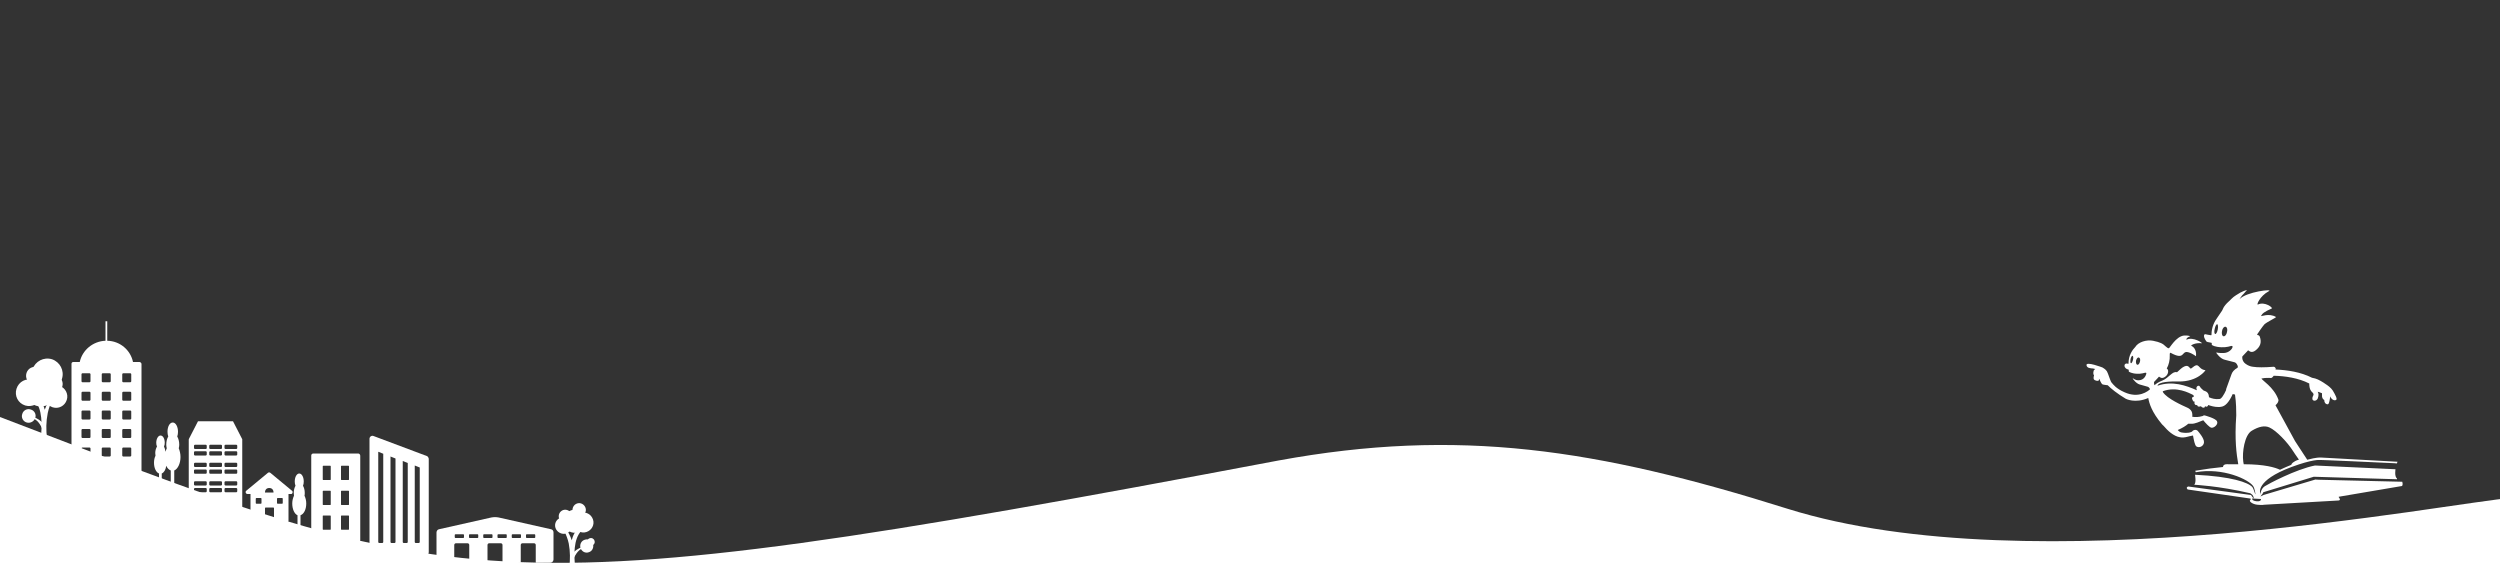 <?xml version="1.0" encoding="utf-8"?>
<!-- Generator: Adobe Illustrator 27.8.1, SVG Export Plug-In . SVG Version: 6.00 Build 0)  -->
<svg version="1.1" id="Lag_1" xmlns="http://www.w3.org/2000/svg" xmlns:xlink="http://www.w3.org/1999/xlink" x="0px" y="0px"
	 viewBox="0 0 1000 232.4" style="enable-background:new 0 0 1000 232.4;" xml:space="preserve">
<rect x="0" y="0" width="1000" height="232.4" fill="#333333" stroke="none"/>
<style type="text/css">
	.st0{display:none;fill:#009FE3;}
	.st1{fill:#FFFFFF;}
	.st2{fill-rule:evenodd;clip-rule:evenodd;fill:#FFFFFF;}
</style>
<circle class="st0" cx="610.9" cy="107" r="25.4"/>
<circle class="st0" cx="681.6" cy="107" r="25.4"/>
<path class="st1" d="M-6.3,164.4c190.9,72.8,193.2,81.1,517.7,19.8c72-13.2,127.3-4.7,203.6,19.3c98.4,30.8,264.9-2.6,290.2-4.4
	v37.3H-6.3"/>
<path class="st1" d="M960.9,192.7c0,0-32.4-0.8-33.3-0.8c-0.9,0-1.4-0.1-1.4-0.1l-20.8,6.2l-1.2,0.6l0.1-0.2c0.4-0.6,1-1.1,1-1.5
	l20.2-6.2l33.3,1l0-0.3c-1.1-0.8-0.6-3.7-0.6-3.7l-32.2-1.5c-7.7,1.5-18.9,7.5-20.1,8.3c-1.7,1.1-1.7,3.3-1.8,3.4l0-0.3l0-0.3
	c0,0-2.2-5,12.5-10.5c8.6-3.2,11.3-2.8,11.3-2.8c-0.3-0.1,24.5,1,30.1,1.3l0.7,0.1c0,0,0.4-0.8,0.3-0.7l-30.8-1.7
	c0,0-1.7-0.1-5.3,0.9c-1-1.6-4.9-7.4-4.9-7.5c-2.6-4.7-6-11-7.8-14.3c0.9-0.8,1.4-1.7,1.1-2.4c-1.8-4.9-6.7-7.7-6.7-8.3
	c0,0,1.3-0.2,1.3-0.2c0.5,0,1.8-0.1,2.4,0c0.4,0.1,1-0.6,1.2-0.9c4.6,0.1,9.9,0.9,14.2,3.1c0,2.5,0.9,3.2,1.1,3.4
	c0.4,0.4,0.9,0.8,0.4,1.6c0,0-0.4,0.7-0.2,1.4c0.2,0.6,1.5,0.8,2.1-0.4c0.5-1.3,0.3-2.3,0-2.6c-0.2-0.3,1.2,0.3,1.7,0.5
	c0,0.2,0,0.4,0,0.6c-0.1,1.1,0.3,1.8,0.9,2.1c0,1,0.5,1.6,1.1,1.7c0.7,0.2,0.9-0.6,1.2-2.5c0-0.3,0.1-0.5,0.1-0.7
	c0,0.1,0.1,0.2,0.1,0.3c0.6,1.2,1.6,1.5,2.2,1.2c0.7-0.3-0.3-2.1-1.3-3.8c-0.7-1.1-2.1-2.1-2.9-2.6c-0.8-0.6-2.9-1.9-4.1-2.2
	c-0.4-0.1-0.8-0.2-1.3-0.3c-4.5-2.3-9.9-3.1-14.6-3.3l0.1-0.4c0,0-0.3-0.7-0.8-0.7c-3.8,0.3-6.5,0.3-8.4,0c-0.9-0.1-1.9-0.5-2.6-1
	c-0.1-0.1-0.2-0.1-0.3-0.2c-0.4-0.3-0.7-0.6-0.9-1l-0.1-0.2c-0.2-0.4-0.3-0.8-0.3-1.2c0-0.3,0-0.6,0.2-0.7c0.4-0.4,1.1-1.2,1.8-1.9
	c0,0,0,0,0,0c0-0.1,0.3-0.4,0.5-0.3c0.2,0.1,1.2,1.3,2.9-0.1c1.7-1.4,2.5-3,1.6-5.5c0,0,0,0,0,0c0,0-0.3-0.6-0.9-0.6
	c0,0-0.1,0-0.1,0c0-0.1,0-0.1,0-0.3c0,0,2.2-3.3,2.9-4c1.3-1.1,4.8-2.7,4.6-2.9c-2.8-1.7-6.1-0.1-6-0.4c0.5-1,1.3-1.7,4.3-3
	c0.6-0.3-2.8-2.9-5.5-1.6c-0.8,0.4,0.7-3.4,4.3-5.3c2.2-1.1-9.1,0.2-11.7,3.2c0,0,1-1.7,1.6-2.1c0,0,1.4-1.6,1.4-1.6
	c-0.6,0.1-2.1,0.7-2.6,1c-3.2,1.9-2.7,1.7-4.6,3.5c-2.5,2.2-2.5,3.5-2.8,3.8c0,0-1.9,2.8-1.9,2.8c-1.1,1.5-2.3,3.7-2.3,6.8
	c0,0,0,0.2-0.2,0.2c-0.3,0-2.2-0.4-2.2-0.4s-0.6-0.2-0.6,0.7c0,0.9,0.9,2.1,0.9,2.1s0.1,0.2,0.5,0.3c0.3,0.1,1.5,0.3,1.5,0.3
	s0.2,0,0.2,0.2c0,0.2,0,0.5,0,0.5s0,0.1,0.1,0.2c0.1,0.1,1.1,0.8,3.8,0.9c2.1,0.1,3.7-0.5,3.8-0.5c0,0,0,0,0,0c0,0,0.8-0.2,0.6,0.5
	c-0.2,0.8-1.5,2.2-3.4,2.3c-1.9,0.1-3-0.2-3-0.2s-0.1,0.1-0.1,0.1c0,0.1,1.6,2.4,3.4,2.8c1.8,0.5,3.9,1,3.9,1s0.5,0.1,0.9,0.7
	c0.4,0.6,0.5,1,0.4,1.2c0,0,0,0.3-0.1,0.3c-1.4,0.8-2.1,1.7-2.4,2.6l-2.2,6.1c0,0,0,0,0.1,0.1c-1,2.2-2,3.7-2.7,3.7
	c-1.7,0.2-3.1-0.2-4.2-0.7l-0.1-0.7c-0.1-0.8-0.6-1.4-1.3-1.7c-0.5-0.2-0.9-0.3-1-0.5c-1-0.9-0.9-0.8-1.2-1.3c-0.5-1-1.9,0-1.3,1.2
	c0,0,0,0.1,0,0.2c-4.2-1.9-9.8-3.9-15.7-1.8c0,0,0,0,0,0c0,0,0,0,0,0c0.3-1.6,5.2-1.8,8.4-1.7c7.8,0.1,10.8-4.5,10.8-4.5
	c-3.4-0.5-2.2-3.7-5.6-0.8c-0.8,0.7-0.8-1.7-2.9-0.7c-0.9,0.4-1.7,1.2-2.9,2.3c-1.8-0.6-3.2,2.2-5.8,3.3c-1.6,0.6-2.6,1.3-3.2,1.9
	c-0.1-0.3-0.2-0.6-0.2-0.9c0-0.2,0-0.5,0.2-0.6c0.3-0.3,0.9-1,1.5-1.6c0,0,0,0,0,0c0,0,0.2-0.4,0.4-0.3c0.2,0.1,1,1.1,2.5-0.1
	c1.2-0.9,1.4-2.7,0.5-3.2c0.8-1.4,1.3-3.4,1.2-5.3c0-0.1,0-0.2,0-0.2s-0.1-0.7,0.3-0.8c6,3.3,4.2-1,7.1-0.2c1.8,0.5,3,1.6,3.1,1.6
	c0.3-2.8-1.2-3.9-1.9-4.2c-0.3-0.1,1.4-1.3,4.2-1c0.7,0.1-3.5-2.8-6.1-1.4c0,0-0.4-0.7,1.5-1.4c0.1,0-0.9-0.4-2.4-0.3
	c-3.4,0.3-5.9,5.3-6.2,5.1c-0.5,0-0.6-0.3-1.2-0.7c-1.1-1.1-2.1-1.7-5.1-2.3c-2.6-0.5-5.9,0.5-7.1,2.5c-1.1,1.1-2.7,3.3-2.7,6.6
	c0,0,0,0.2-0.2,0.1c-0.2,0-0.2,0-0.5-0.1c-0.3,0-0.9,0.1-0.9,0.9c0,0.8,0.8,1.4,1.5,1.5c0,0,0.2,0,0.2,0.3c0,0.1,0,0.4,0,0.4
	s0,0.1,0.1,0.2c0.1,0,0.9,0.7,3.2,0.8c1.7,0.1,3.1-0.4,3.2-0.4c0,0,0,0,0,0c0,0,0.7-0.2,0.5,0.5c-0.2,0.7-0.9,2.4-2.9,2.5
	c-1.6,0.1-2.4-0.8-2.4-0.8s-0.1,0-0.1,0.1c0,0.1,1.3,2,2.8,2.4c1.5,0.4,3.2,0.9,3.2,0.9s0.4,0.1,0.7,0.6c0.1,0.2,0.2,0.3,0.2,0.4
	c-0.7,0.7-4.5,3.8-10.2,1.2c-3.4-1.5-4.5-3.1-5.1-3.8l0,0c-0.4-0.2-1.4-3.5-1.5-3.6c-0.4-1-0.5-1.1-0.7-1.3c0-0.1-0.1-0.1-0.1-0.1
	c-0.1-0.3-1.4-1.1-1.4-1.1s-6.7-2.6-6.4-0.9c0.2,1.2,1.6,1.2,2.6,1.3l0.9,0.2c-0.3,0.2-0.5,0.4-0.6,0.6c-0.1,0.4-0.4,1.3,0.1,1.9
	c0,0,0,0.1,0,0.1c-0.1,0.4-0.5,1.5,0.4,1.9c0.9,0.4,1.6,0.3,1.6-0.2c0-0.1,0-0.3-0.1-0.4c0.1,0,0.1,0.1,0.2,0.1
	c0.2,0.1,0.6,1.8,1.4,2.2c0.2,0.1,1.4,0.2,2,0.3c1.1,1.2,4,3.5,7.2,5.4c0,0,3.7,2,9-0.3c0,0,0,0,0,0c0.4,2.2,1.4,5.6,5.4,10.4
	c0.2,0.3,0.5,0.5,0.7,0.7c1.6,1.9,4,4.2,6.6,4.6c0.7,0.1,0.6,0.1,1.2,0.1c1.5-0.1,1.8-0.4,4-0.8c0.3,1.6,0.7,4,1.4,4.4
	c1.1,0.7,2.9-0.1,3-1.7c0.1-1.6-2.3-4.3-2.3-4.3c-0.5-0.8-1.6-0.9-2.4-0.1c0,0,0,0,0,0.1c-0.5,0.3-1.6,0.8-4.2,0.4
	c-0.7-0.1-1.2-0.5-1.6-1c1.9-0.8,3.3-1.7,4.2-2.5c0.4,0,0.8,0,1.2,0c1.5,0.1,3.4-0.9,4.8-1.4c0.9,1.1,2.5,2.9,3.3,3
	c1.1,0.1,2.8-1.4,2.2-2.6c-0.6-1.2-4.8-2.3-4.8-2.3c-0.4-0.1-0.7,0-0.9,0.2c-1.7,0.5-3.1,0.5-4.2,0.3c0.1-0.8,0-1.5-0.2-2
	c-0.3-0.7-1-1.3-1.7-1.6c-2-0.9-8.1-3.6-9.8-6.2c0-0.1-0.1-0.3-0.1-0.4c5.6-2.1,10.7,0.8,11.8,1.3c0.6,0.3,0.6,0.4,0.6,0.9
	c-0.4,0.1-0.8,0.3-0.7,0.6c0.1,0.6,0.5,1.4,0.9,1.4c0.1,0,0.2,0,0.3-0.1c0,0,0,0,0,0c-0.2,0.2-0.3,0.5-0.2,0.8
	c0.2,0.7,0.7,0.7,1.1,0.6c0,0.1,0,0.3,0.1,0.4c0.2,0.3,0.8,0.3,1.4,0.1c0.1,0.1,0.2,0.3,0.4,0.4c0.2,0.1,0.9,0.4,1.1-0.1
	c0-0.1,0.1-0.2,0.1-0.3c0.3,0.1,0.6,0.3,0.9,0.1c0.2-0.2,0.3-0.3,0.4-0.6c1.1,0.4,2.5,0.8,4,0.8c0.4,0,0.8,0,1.2-0.1
	c1.6-0.2,3.1-1.8,4.6-5.1c0.3,0.1,0.6,0.2,0.9,0.2c0.1,1.2,0.5,2.8,0.5,8.1c0,0.1,0,0.2,0,0.3c-0.7,9.8,0.1,15.4,0.8,19.5h-4
	c0,0-2.1-0.3-2.1,1.1c-3.3,0.3-6.9,0.8-11.1,1.5l0.2,0.6c10.8-2,21.3,2.9,23,5.6c0.6,0.9,1,3.4,0.8,3.2c-0.1-0.1-0.7-2.4-1.2-2.9
	c-1.6-1.8-8.2-4.2-22.9-4.9c0,0,0.6,3.1-0.3,4c0,0,9.6,0.4,22.4,3.4c0.1,0,0.8,0.6,0.9,0.7c0.2,0.2,0.5,0.9,0.5,1.2l-0.1,0.2l-1-1.4
	l-25.1-3.4c-1.2,0.4-0.2,1.2-0.2,1.2l24.9,3.6c0,0,0,0,0.1,0c0.3,0.1,0.3,0.3-0.1,0.7c-0.4,0.4,0.9,1.6,3,1.8c2.1,0.2,2.6,0,2.6,0
	s28.6-1.6,29.8-1.7c1.2-0.1,0.1-1.3,0.1-1.3l0-0.2c0,0,24.7-4.2,25.3-4.3C961.3,193.8,960.9,192.7,960.9,192.7 M887.1,131.8
	c-0.2,1.1-0.7,1.9-1,1.8c-0.4-0.1-0.5-1-0.2-2.1c0.2-1.1,0.7-1.9,1-1.8C887.2,129.8,887.3,130.8,887.1,131.8 M890.8,132.8
	c-0.2,1.1-0.8,1.8-1.4,1.7c-0.6-0.1-0.8-1.1-0.6-2.1c0.2-1.1,0.8-1.8,1.4-1.7C890.8,130.8,891.1,131.7,890.8,132.8 M853.2,143.9
	c-0.2,0.8-0.5,1.4-0.8,1.4c-0.3-0.1-0.3-0.7-0.2-1.6c0.2-0.8,0.5-1.4,0.8-1.4C853.3,142.4,853.4,143.1,853.2,143.9 M856,144.6
	c-0.2,0.8-0.6,1.4-1.1,1.3c-0.4-0.1-0.6-0.8-0.5-1.6c0.2-0.8,0.6-1.4,1.1-1.3C856,143.1,856.2,143.8,856,144.6 M897.5,185.7
	c0-0.2-0.1-0.3-0.1-0.5c0-0.2-0.1-0.4-0.1-0.6c0,0,0,0,0,0c-0.5-3.6,0.5-10.6,3.4-12.3c2.8-1.7,5.2-2.2,7.1-1.3
	c2.7,1.2,7.2,5.9,9.4,9.4c0,0,1.5,2.3,2.4,3.5c-0.1,0-0.1,0-0.2,0c-2,0.6-3.1,1.8-2.8,2c-1.4,0.6-3,1.2-4.6,2
	C910.1,187,905.9,185.7,897.5,185.7 M902.6,200.5c-1.9-0.2-1.8-1.1-1.8-1.1l3.6,0.2C904.4,199.7,904.5,200.7,902.6,200.5"/>
<path class="st2" d="M143.3,181.4h-18c-0.5,0-0.8,0.4-0.8,0.8V216c0,0.5,0.4,0.8,0.8,0.8h18c0.5,0,0.8-0.4,0.8-0.8v-33.7
	C144.1,181.8,143.7,181.4,143.3,181.4z M132.3,211.7c0,0.1-0.1,0.2-0.2,0.2h-2.8c-0.1,0-0.2-0.1-0.2-0.2v-5.3c0-0.1,0.1-0.2,0.2-0.2
	h2.8c0.1,0,0.2,0.1,0.2,0.2V211.7z M132.3,201.8c0,0.1-0.1,0.2-0.2,0.2h-2.8c-0.1,0-0.2-0.1-0.2-0.2v-5.3c0-0.1,0.1-0.2,0.2-0.2h2.8
	c0.1,0,0.2,0.1,0.2,0.2V201.8z M132.3,191.8c0,0.1-0.1,0.2-0.2,0.2h-2.8c-0.1,0-0.2-0.1-0.2-0.2v-5.3c0-0.1,0.1-0.2,0.2-0.2h2.8
	c0.1,0,0.2,0.1,0.2,0.2V191.8z M139.6,211.7c0,0.1-0.1,0.2-0.2,0.2h-2.8c-0.1,0-0.2-0.1-0.2-0.2v-5.3c0-0.1,0.1-0.2,0.2-0.2h2.8
	c0.1,0,0.2,0.1,0.2,0.2V211.7z M139.6,201.8c0,0.1-0.1,0.2-0.2,0.2h-2.8c-0.1,0-0.2-0.1-0.2-0.2v-5.3c0-0.1,0.1-0.2,0.2-0.2h2.8
	c0.1,0,0.2,0.1,0.2,0.2V201.8z M139.6,191.8c0,0.1-0.1,0.2-0.2,0.2h-2.8c-0.1,0-0.2-0.1-0.2-0.2v-5.3c0-0.1,0.1-0.2,0.2-0.2h2.8
	c0.1,0,0.2,0.1,0.2,0.2V191.8z"/>
<path class="st2" d="M170.7,182.4l-21.3-8c-0.8-0.3-1.6,0.3-1.6,1.1v45.4c0,0.7,0.5,1.2,1.2,1.2h21.3c0.7,0,1.2-0.5,1.2-1.2v-37.4
	C171.4,183,171.1,182.5,170.7,182.4z M153.3,216.8c0,0.2-0.2,0.4-0.4,0.4h-1.2c-0.2,0-0.4-0.2-0.4-0.4v-36.1l2,0.8V216.8z
	 M158.2,216.8c0,0.2-0.2,0.4-0.4,0.4h-1.2c-0.2,0-0.4-0.2-0.4-0.4v-34.2l2,0.8V216.8z M163.1,216.8c0,0.2-0.2,0.4-0.4,0.4h-1.2
	c-0.2,0-0.4-0.2-0.4-0.4v-32.4l2,0.8V216.8z M167.9,216.8c0,0.2-0.2,0.4-0.4,0.4h-1.2c-0.2,0-0.4-0.2-0.4-0.4v-30.6l2,0.8V216.8z"/>
<path class="st1" d="M220.4,211.7l-20.9-4.7c-1-0.2-2-0.2-3,0l-20.9,4.7c-0.6,0.1-1,0.7-1,1.3v10.8c0,0.7,0.6,1.3,1.3,1.3h5.8V218
	c0-0.4,0.3-0.7,0.7-0.7h4.6c0.4,0,0.7,0.3,0.7,0.7v7.1h7.3V218c0-0.4,0.3-0.7,0.7-0.7h4.6c0.4,0,0.7,0.3,0.7,0.7v7.1h7.3V218
	c0-0.4,0.3-0.7,0.7-0.7h4.6c0.4,0,0.7,0.3,0.7,0.7v7.1h5.8c0.7,0,1.3-0.6,1.3-1.3V213C221.4,212.3,221,211.8,220.4,211.7z
	 M185.6,214.9c0,0.2-0.2,0.3-0.3,0.3h-3.1c-0.2,0-0.3-0.2-0.3-0.3V214c0-0.2,0.2-0.3,0.3-0.3h3.1c0.2,0,0.3,0.2,0.3,0.3V214.9z
	 M191.3,214.9c0,0.2-0.2,0.3-0.3,0.3h-3.1c-0.2,0-0.3-0.2-0.3-0.3V214c0-0.2,0.2-0.3,0.3-0.3h3.1c0.2,0,0.3,0.2,0.3,0.3V214.9z
	 M197,214.9c0,0.2-0.2,0.3-0.3,0.3h-3.1c-0.2,0-0.3-0.2-0.3-0.3V214c0-0.2,0.2-0.3,0.3-0.3h3.1c0.2,0,0.3,0.2,0.3,0.3V214.9z
	 M202.7,214.9c0,0.2-0.2,0.3-0.3,0.3h-3.1c-0.2,0-0.3-0.2-0.3-0.3V214c0-0.2,0.2-0.3,0.3-0.3h3.1c0.2,0,0.3,0.2,0.3,0.3V214.9z
	 M208.4,214.9c0,0.2-0.2,0.3-0.3,0.3H205c-0.2,0-0.3-0.2-0.3-0.3V214c0-0.2,0.2-0.3,0.3-0.3h3.1c0.2,0,0.3,0.2,0.3,0.3V214.9z
	 M214.1,214.9c0,0.2-0.2,0.3-0.3,0.3h-3.1c-0.2,0-0.3-0.2-0.3-0.3V214c0-0.2,0.2-0.3,0.3-0.3h3.1c0.2,0,0.3,0.2,0.3,0.3V214.9z"/>
<g>
	<path class="st2" d="M222.2,211.2c-0.6-1.8,0.4-3.6,2.2-4.2c1.8-0.6,3.7,0.4,4.2,2.2c0.6,1.8-0.4,3.7-2.2,4.2
		C224.7,213.9,222.8,212.9,222.2,211.2L222.2,211.2z"/>
	<path class="st2" d="M229.6,210.2c-0.7-2.1,0.5-4.3,2.6-5c2.1-0.7,4.3,0.5,5,2.6c0.7,2.1-0.5,4.3-2.6,5
		C232.5,213.5,230.3,212.3,229.6,210.2L229.6,210.2z"/>
	<path class="st2" d="M223.6,207.3c-0.4-1.4,0.3-2.8,1.7-3.3c1.4-0.4,2.8,0.3,3.3,1.7c0.4,1.4-0.3,2.8-1.7,3.3
		C225.5,209.4,224,208.6,223.6,207.3L223.6,207.3z"/>
	<path class="st2" d="M225.5,209.9c-0.8-2.4,0.6-5,3-5.8c2.4-0.8,5,0.6,5.8,3c0.8,2.4-0.6,5-3,5.8
		C228.9,213.7,226.3,212.3,225.5,209.9L225.5,209.9z"/>
	<path class="st2" d="M229.1,204.8c-0.4-1.4,0.3-2.9,1.7-3.4c1.4-0.5,2.9,0.3,3.4,1.7c0.5,1.4-0.3,2.9-1.7,3.4
		C231.1,207,229.6,206.2,229.1,204.8L229.1,204.8z"/>
	<path class="st2" d="M229.6,223.1c1.3-2.6,2.5-3.8,5.1-4.3l-0.2-0.3c-2.3,0.4-3.2,0.8-5,2.3L229.6,223.1z"/>
	<path class="st2" d="M232.2,219.2c-0.4-1.4,0.3-2.9,1.7-3.3c1.4-0.5,2.9,0.3,3.3,1.7c0.4,1.4-0.3,2.9-1.7,3.3
		C234.1,221.4,232.7,220.6,232.2,219.2L232.2,219.2z"/>
	<path class="st2" d="M234.9,217.2c-0.3-0.8,0.2-1.7,1-1.9c0.8-0.3,1.7,0.2,1.9,1c0.3,0.8-0.2,1.7-1,1.9
		C236.1,218.4,235.2,218,234.9,217.2L234.9,217.2z"/>
	<path class="st2" d="M227.7,227h2.4c-0.6-4.9-0.7-11.4,2.4-14.6c0.6-0.7,0.1-1.9-0.8-1.2c-0.7,0.5-2.2,1.6-3,4.9
		c-1.2-3.7-3.7-6.5-4.3-6.1c0.4,0.8,2.3,3.7,3.1,7.4C228.1,220.6,228.1,223.8,227.7,227z"/>
</g>
<path class="st2" d="M116.8,196.3l-8.7-7.2c-0.3-0.2-0.6-0.2-0.9,0l-8.7,7.2c-0.5,0.4-0.2,1.3,0.5,1.3h1.2v10.7
	c0,0.5,0.4,0.9,0.9,0.9h4.9v-5.9c0-0.2,0.1-0.3,0.3-0.3h3c0.2,0,0.3,0.1,0.3,0.3v5.9h4.9c0.5,0,0.9-0.4,0.9-0.9v-10.7h1.2
	C117,197.5,117.3,196.7,116.8,196.3z M104.6,201.2c0,0.2-0.1,0.3-0.3,0.3h-1.7c-0.2,0-0.3-0.1-0.3-0.3v-1.7c0-0.2,0.1-0.3,0.3-0.3
	h1.7c0.2,0,0.3,0.1,0.3,0.3V201.2z M109.4,197H106c0-0.1,0-0.1,0-0.2c0-0.6,0.4-1.6,1.7-1.6c1.3,0,1.7,1,1.7,1.6
	C109.4,196.9,109.4,196.9,109.4,197z M113.1,201.2c0,0.2-0.1,0.3-0.3,0.3h-1.7c-0.2,0-0.3-0.1-0.3-0.3v-1.7c0-0.2,0.1-0.3,0.3-0.3
	h1.7c0.2,0,0.3,0.1,0.3,0.3V201.2z"/>
<path class="st2" d="M122.5,201.4c0-1.2-0.3-2.3-0.7-3.1c0.1-0.4,0.1-0.8,0.1-1.2c0-1.1-0.3-2.1-0.7-2.8c0.2-0.5,0.3-1,0.3-1.7
	c0-1.8-0.8-3.2-1.8-3.2s-1.8,1.4-1.8,3.2c0,0.6,0.1,1.2,0.3,1.7c-0.4,0.7-0.7,1.7-0.7,2.8c0,0.4,0.1,0.8,0.1,1.2
	c-0.4,0.8-0.7,1.9-0.7,3.1c0,2.3,0.9,4.2,2.1,4.7v4.8h1.2v-4.8C121.6,205.6,122.5,203.7,122.5,201.4z"/>
<path class="st2" d="M96.8,175.5l-3.6-7h-3.5h-7h-3.5l-3.6,7c0,0.1-0.1,0.2-0.1,0.3v27.1c0,0.4,0.3,0.7,0.7,0.7h20
	c0.4,0,0.7-0.3,0.7-0.7v-27.1C96.9,175.7,96.9,175.6,96.8,175.5z M82.7,196.5c0,0.2-0.2,0.4-0.4,0.4H78c-0.2,0-0.4-0.2-0.4-0.4v-0.9
	c0-0.2,0.2-0.4,0.4-0.4h4.3c0.2,0,0.4,0.2,0.4,0.4V196.5z M82.7,193.8c0,0.2-0.2,0.4-0.4,0.4H78c-0.2,0-0.4-0.2-0.4-0.4v-0.9
	c0-0.2,0.2-0.4,0.4-0.4h4.3c0.2,0,0.4,0.2,0.4,0.4V193.8z M82.7,189.1c0,0.2-0.2,0.4-0.4,0.4H78c-0.2,0-0.4-0.2-0.4-0.4v-0.9
	c0-0.2,0.2-0.4,0.4-0.4h4.3c0.2,0,0.4,0.2,0.4,0.4V189.1z M82.7,186.4c0,0.2-0.2,0.4-0.4,0.4H78c-0.2,0-0.4-0.2-0.4-0.4v-0.9
	c0-0.2,0.2-0.4,0.4-0.4h4.3c0.2,0,0.4,0.2,0.4,0.4V186.4z M82.7,181.8c0,0.2-0.2,0.4-0.4,0.4H78c-0.2,0-0.4-0.2-0.4-0.4v-0.9
	c0-0.2,0.2-0.4,0.4-0.4h4.3c0.2,0,0.4,0.2,0.4,0.4V181.8z M82.7,179.2c0,0.2-0.2,0.4-0.4,0.4H78c-0.2,0-0.4-0.2-0.4-0.4v-0.9
	c0-0.2,0.2-0.4,0.4-0.4h4.3c0.2,0,0.4,0.2,0.4,0.4V179.2z M88.8,196.5c0,0.2-0.2,0.4-0.4,0.4h-4.3c-0.2,0-0.4-0.2-0.4-0.4v-0.9
	c0-0.2,0.2-0.4,0.4-0.4h4.3c0.2,0,0.4,0.2,0.4,0.4V196.5z M88.8,193.8c0,0.2-0.2,0.4-0.4,0.4h-4.3c-0.2,0-0.4-0.2-0.4-0.4v-0.9
	c0-0.2,0.2-0.4,0.4-0.4h4.3c0.2,0,0.4,0.2,0.4,0.4V193.8z M88.8,189.1c0,0.2-0.2,0.4-0.4,0.4h-4.3c-0.2,0-0.4-0.2-0.4-0.4v-0.9
	c0-0.2,0.2-0.4,0.4-0.4h4.3c0.2,0,0.4,0.2,0.4,0.4V189.1z M88.8,186.4c0,0.2-0.2,0.4-0.4,0.4h-4.3c-0.2,0-0.4-0.2-0.4-0.4v-0.9
	c0-0.2,0.2-0.4,0.4-0.4h4.3c0.2,0,0.4,0.2,0.4,0.4V186.4z M88.8,181.8c0,0.2-0.2,0.4-0.4,0.4h-4.3c-0.2,0-0.4-0.2-0.4-0.4v-0.9
	c0-0.2,0.2-0.4,0.4-0.4h4.3c0.2,0,0.4,0.2,0.4,0.4V181.8z M88.8,179.2c0,0.2-0.2,0.4-0.4,0.4h-4.3c-0.2,0-0.4-0.2-0.4-0.4v-0.9
	c0-0.2,0.2-0.4,0.4-0.4h4.3c0.2,0,0.4,0.2,0.4,0.4V179.2z M94.9,196.5c0,0.2-0.2,0.4-0.4,0.4h-4.3c-0.2,0-0.4-0.2-0.4-0.4v-0.9
	c0-0.2,0.2-0.4,0.4-0.4h4.3c0.2,0,0.4,0.2,0.4,0.4V196.5z M94.9,193.8c0,0.2-0.2,0.4-0.4,0.4h-4.3c-0.2,0-0.4-0.2-0.4-0.4v-0.9
	c0-0.2,0.2-0.4,0.4-0.4h4.3c0.2,0,0.4,0.2,0.4,0.4V193.8z M94.9,189.1c0,0.2-0.2,0.4-0.4,0.4h-4.3c-0.2,0-0.4-0.2-0.4-0.4v-0.9
	c0-0.2,0.2-0.4,0.4-0.4h4.3c0.2,0,0.4,0.2,0.4,0.4V189.1z M94.9,186.4c0,0.2-0.2,0.4-0.4,0.4h-4.3c-0.2,0-0.4-0.2-0.4-0.4v-0.9
	c0-0.2,0.2-0.4,0.4-0.4h4.3c0.2,0,0.4,0.2,0.4,0.4V186.4z M94.9,181.8c0,0.2-0.2,0.4-0.4,0.4h-4.3c-0.2,0-0.4-0.2-0.4-0.4v-0.9
	c0-0.2,0.2-0.4,0.4-0.4h4.3c0.2,0,0.4,0.2,0.4,0.4V181.8z M94.9,179.2c0,0.2-0.2,0.4-0.4,0.4h-4.3c-0.2,0-0.4-0.2-0.4-0.4v-0.9
	c0-0.2,0.2-0.4,0.4-0.4h4.3c0.2,0,0.4,0.2,0.4,0.4V179.2z"/>
<path class="st2" d="M71.5,179.3c0.1-0.4,0.2-0.9,0.2-1.4c0-1.3-0.3-2.4-0.8-3.3c0.2-0.6,0.3-1.2,0.3-1.9c0-2-0.9-3.7-2.1-3.7
	s-2.1,1.6-2.1,3.7c0,0.7,0.1,1.3,0.3,1.9c-0.5,0.8-0.8,2-0.8,3.3c0,0.5,0.1,0.9,0.2,1.4c-0.2,0.4-0.3,0.9-0.5,1.4
	c-0.1-0.8-0.3-1.5-0.6-2.1c0.2-0.4,0.3-0.9,0.3-1.5c0-1.6-0.7-2.9-1.7-2.9c-0.9,0-1.7,1.3-1.7,2.9c0,0.6,0.1,1.1,0.3,1.5
	c-0.4,0.7-0.7,1.6-0.7,2.6c0,0.4,0.1,0.7,0.1,1.1c-0.4,0.8-0.6,1.7-0.6,2.8c0,2.1,0.8,3.8,2,4.3v4.4h1.1v-4.4
	c0.9-0.4,1.6-1.5,1.8-3.1c0.4,1,1.1,1.6,1.8,1.9v5.6h1.4v-5.6c1.4-0.6,2.5-2.8,2.5-5.4C72.2,181.5,71.9,180.3,71.5,179.3z"/>
<g>
	<path class="st2" d="M26.7,160c0.8-2.4-0.6-4.9-2.9-5.7c-2.4-0.8-4.9,0.6-5.7,2.9c-0.8,2.4,0.6,4.9,2.9,5.7
		C23.4,163.7,25.9,162.4,26.7,160L26.7,160z"/>
	<path class="st2" d="M16.8,158.7c0.9-2.8-0.6-5.8-3.5-6.7c-2.8-0.9-5.8,0.6-6.7,3.5c-0.9,2.8,0.6,5.8,3.5,6.7
		C12.9,163,15.9,161.5,16.8,158.7L16.8,158.7z"/>
	<path class="st2" d="M24.9,154.7c0.6-1.9-0.4-3.8-2.3-4.4c-1.9-0.6-3.8,0.4-4.4,2.3c-0.6,1.9,0.4,3.8,2.3,4.4
		C22.3,157.5,24.3,156.5,24.9,154.7L24.9,154.7z"/>
	<path class="st2" d="M22.3,158.3c1-3.3-0.8-6.7-4-7.8c-3.3-1-6.7,0.8-7.8,4c-1,3.3,0.8,6.8,4,7.8C17.8,163.3,21.3,161.5,22.3,158.3
		L22.3,158.3z"/>
	<path class="st2" d="M17.4,151.4c0.6-1.9-0.5-3.9-2.3-4.5c-1.9-0.6-3.9,0.4-4.5,2.3c-0.6,1.9,0.4,3.9,2.3,4.5
		C14.8,154.4,16.8,153.3,17.4,151.4L17.4,151.4z"/>
	<path class="st2" d="M16.8,171.3c-1.3-2.8-2.6-3.9-5.3-4.5l0.2-0.3c2.4,0.4,3.3,0.8,5.2,2.4L16.8,171.3z"/>
	<path class="st2" d="M14.1,167.2c0.5-1.4-0.3-3-1.8-3.4c-1.4-0.5-3,0.3-3.4,1.8c-0.5,1.4,0.3,3,1.8,3.4
		C12.1,169.4,13.6,168.6,14.1,167.2L14.1,167.2z"/>
	<path class="st2" d="M18.8,175.3h-2.5c0.6-5.1,0.7-11.9-2.5-15.2c-0.7-0.7-0.1-2,0.9-1.3c0.7,0.5,2.3,1.7,3.2,5.1
		c1.3-3.8,3.9-6.8,4.4-6.4c-0.4,0.8-2.4,3.8-3.2,7.7C18.4,168.7,18.4,172,18.8,175.3z"/>
	<path class="st2" d="M24.8,151.5c1-3.3-0.8-6.7-4-7.8c-3.3-1-6.7,0.8-7.8,4c-1,3.3,0.8,6.8,4,7.8C20.2,156.5,23.7,154.8,24.8,151.5
		L24.8,151.5z"/>
</g>
<path class="st2" d="M55.8,144.8h-2.6c-1-4.8-5.2-8.4-10.3-8.5v-7.8h-0.7v7.8c-5.1,0.2-9.3,3.8-10.3,8.5h-2.6
	c-0.4,0-0.7,0.3-0.7,0.7v43.3c0,0.6,0.5,1.1,1.1,1.1h25.8c0.6,0,1.1-0.5,1.1-1.1v-43.3C56.5,145.2,56.2,144.8,55.8,144.8z
	 M36.2,182.2c0,0.2-0.2,0.4-0.4,0.4H33c-0.2,0-0.4-0.2-0.4-0.4v-2.8c0-0.2,0.2-0.4,0.4-0.4h2.8c0.2,0,0.4,0.2,0.4,0.4V182.2z
	 M36.2,174.8c0,0.2-0.2,0.4-0.4,0.4H33c-0.2,0-0.4-0.2-0.4-0.4V172c0-0.2,0.2-0.4,0.4-0.4h2.8c0.2,0,0.4,0.2,0.4,0.4V174.8z
	 M36.2,167.4c0,0.2-0.2,0.4-0.4,0.4H33c-0.2,0-0.4-0.2-0.4-0.4v-2.8c0-0.2,0.2-0.4,0.4-0.4h2.8c0.2,0,0.4,0.2,0.4,0.4V167.4z
	 M36.2,159.9c0,0.2-0.2,0.4-0.4,0.4H33c-0.2,0-0.4-0.2-0.4-0.4v-2.8c0-0.2,0.2-0.4,0.4-0.4h2.8c0.2,0,0.4,0.2,0.4,0.4V159.9z
	 M36.2,152.5c0,0.2-0.2,0.4-0.4,0.4H33c-0.2,0-0.4-0.2-0.4-0.4v-2.8c0-0.2,0.2-0.4,0.4-0.4h2.8c0.2,0,0.4,0.2,0.4,0.4V152.5z
	 M44.3,182.2c0,0.2-0.2,0.4-0.4,0.4h-2.8c-0.2,0-0.4-0.2-0.4-0.4v-2.8c0-0.2,0.2-0.4,0.4-0.4h2.8c0.2,0,0.4,0.2,0.4,0.4V182.2z
	 M44.3,174.8c0,0.2-0.2,0.4-0.4,0.4h-2.8c-0.2,0-0.4-0.2-0.4-0.4V172c0-0.2,0.2-0.4,0.4-0.4h2.8c0.2,0,0.4,0.2,0.4,0.4V174.8z
	 M44.3,167.4c0,0.2-0.2,0.4-0.4,0.4h-2.8c-0.2,0-0.4-0.2-0.4-0.4v-2.8c0-0.2,0.2-0.4,0.4-0.4h2.8c0.2,0,0.4,0.2,0.4,0.4V167.4z
	 M44.3,159.9c0,0.2-0.2,0.4-0.4,0.4h-2.8c-0.2,0-0.4-0.2-0.4-0.4v-2.8c0-0.2,0.2-0.4,0.4-0.4h2.8c0.2,0,0.4,0.2,0.4,0.4V159.9z
	 M44.3,152.5c0,0.2-0.2,0.4-0.4,0.4h-2.8c-0.2,0-0.4-0.2-0.4-0.4v-2.8c0-0.2,0.2-0.4,0.4-0.4h2.8c0.2,0,0.4,0.2,0.4,0.4V152.5z
	 M52.5,182.2c0,0.2-0.2,0.4-0.4,0.4h-2.8c-0.2,0-0.4-0.2-0.4-0.4v-2.8c0-0.2,0.2-0.4,0.4-0.4h2.8c0.2,0,0.4,0.2,0.4,0.4V182.2z
	 M52.5,174.8c0,0.2-0.2,0.4-0.4,0.4h-2.8c-0.2,0-0.4-0.2-0.4-0.4V172c0-0.2,0.2-0.4,0.4-0.4h2.8c0.2,0,0.4,0.2,0.4,0.4V174.8z
	 M52.5,167.4c0,0.2-0.2,0.4-0.4,0.4h-2.8c-0.2,0-0.4-0.2-0.4-0.4v-2.8c0-0.2,0.2-0.4,0.4-0.4h2.8c0.2,0,0.4,0.2,0.4,0.4V167.4z
	 M52.5,159.9c0,0.2-0.2,0.4-0.4,0.4h-2.8c-0.2,0-0.4-0.2-0.4-0.4v-2.8c0-0.2,0.2-0.4,0.4-0.4h2.8c0.2,0,0.4,0.2,0.4,0.4V159.9z
	 M52.5,152.5c0,0.2-0.2,0.4-0.4,0.4h-2.8c-0.2,0-0.4-0.2-0.4-0.4v-2.8c0-0.2,0.2-0.4,0.4-0.4h2.8c0.2,0,0.4,0.2,0.4,0.4V152.5z"/>
</svg>
